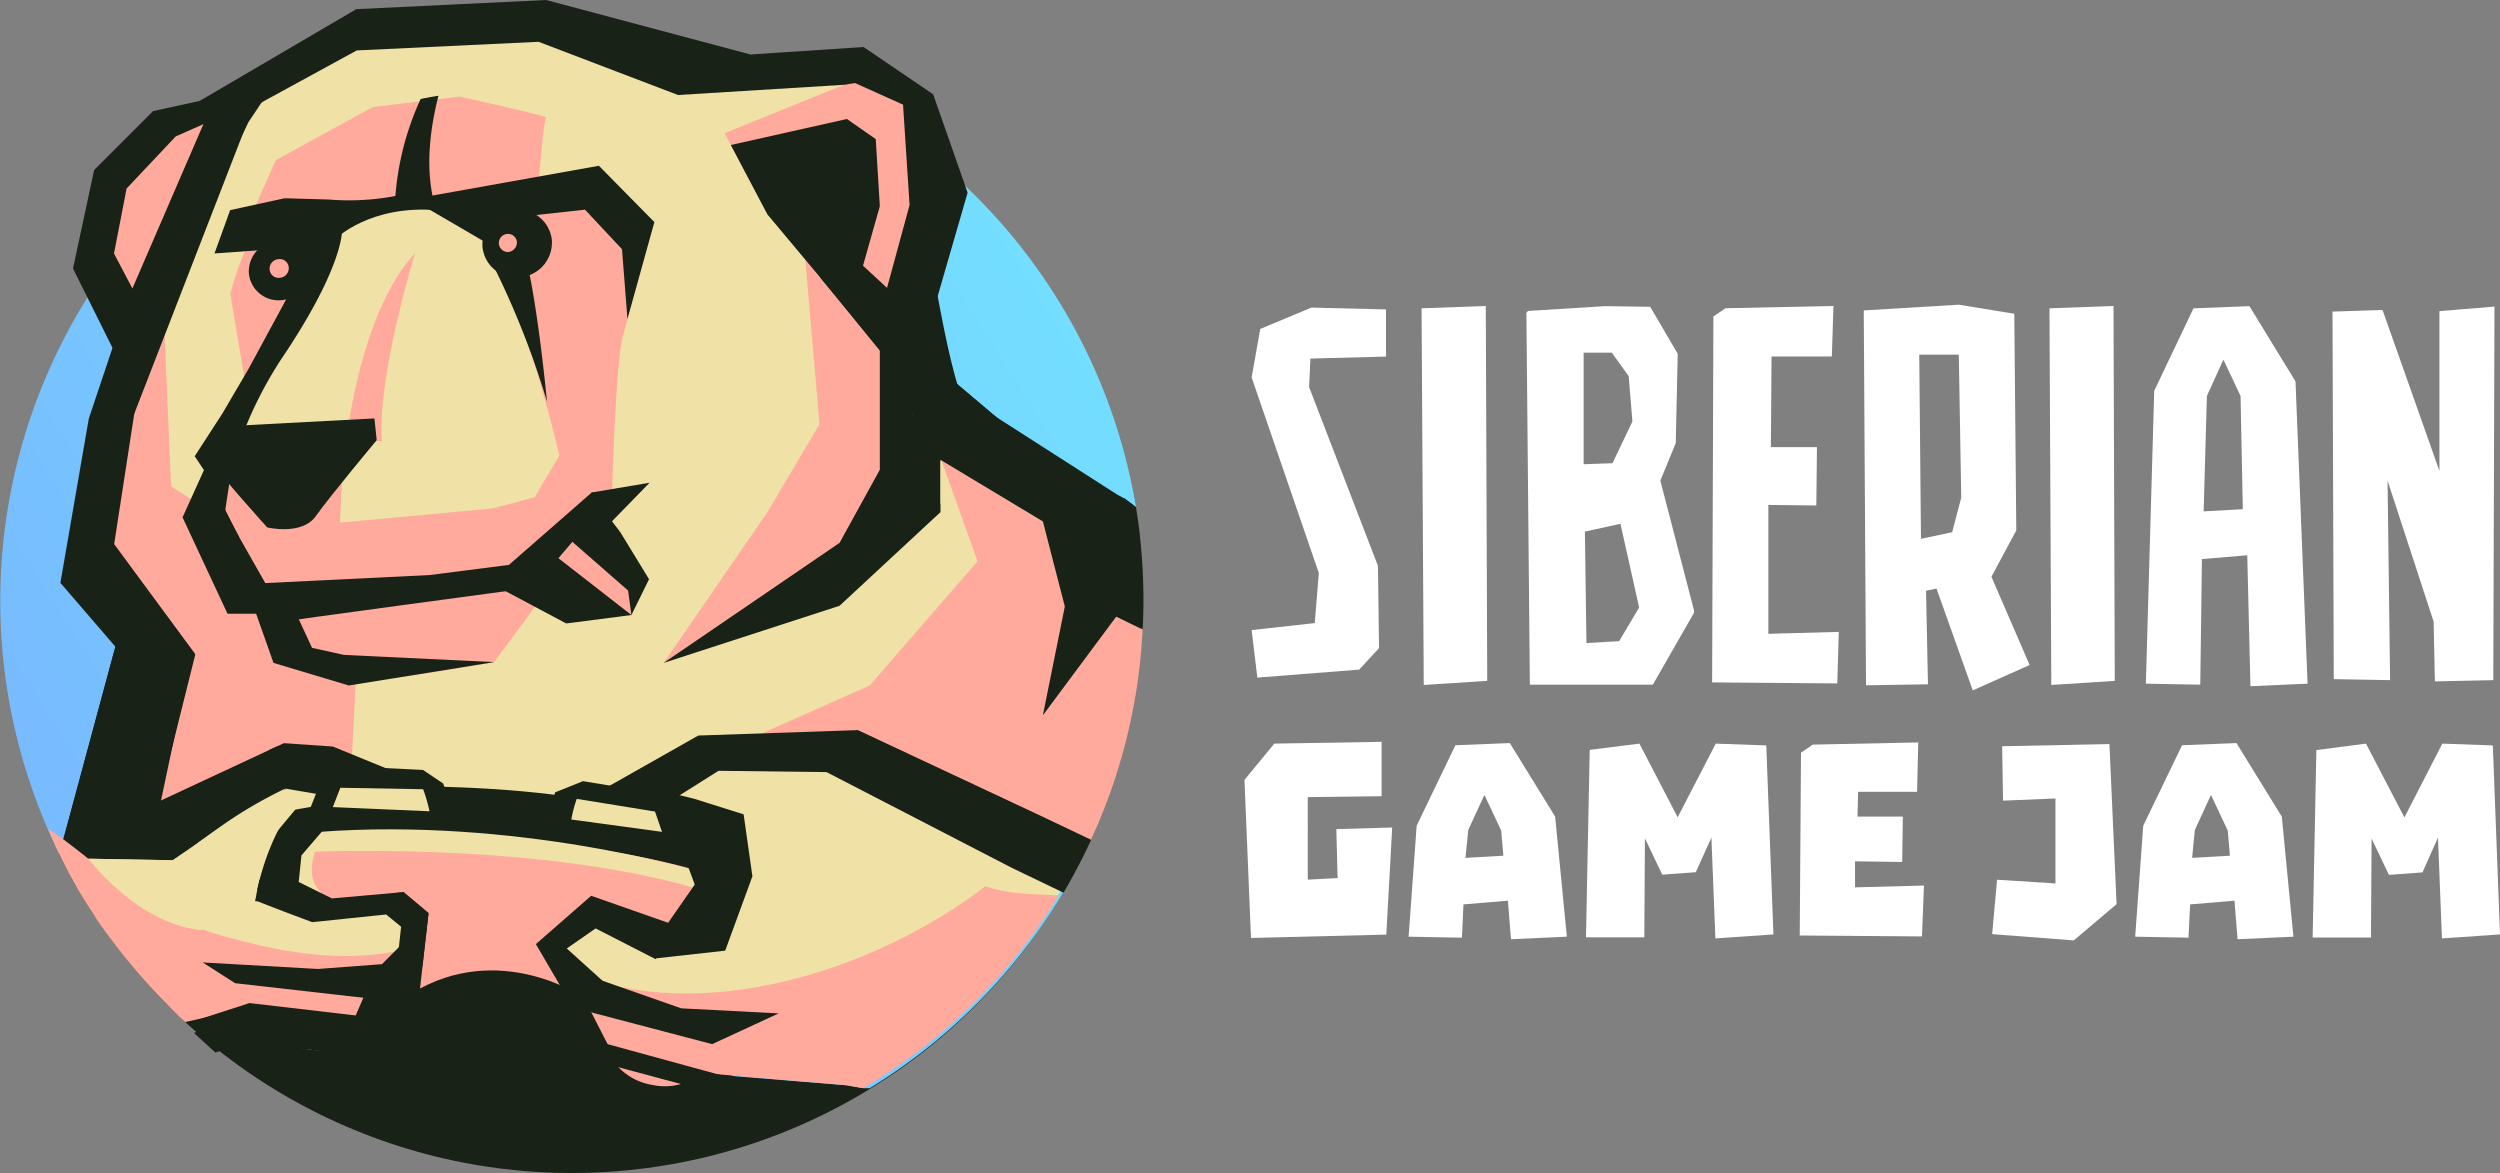 <?xml version="1.0" encoding="UTF-8"?> <svg xmlns="http://www.w3.org/2000/svg" xmlns:xlink="http://www.w3.org/1999/xlink" viewBox="0 0 275.68 129.35"><rect x="0" y="0" width="275.68" height="129.35" fill="#808080" stroke="none"/> <defs> <style>.cls-1{fill:#182217;}.cls-2{fill:#ffaa9c;}.cls-3{fill:url(#linear-gradient);}.cls-4{fill:url(#linear-gradient-2);}.cls-5{fill:#f0e1a7;}.cls-6{fill:none;}.cls-7{fill:#fff;}</style> <linearGradient id="linear-gradient" x1="5.75" y1="102.47" x2="125.42" y2="26.8" gradientUnits="userSpaceOnUse"> <stop offset="0" stop-color="#78b9ff"></stop> <stop offset="1" stop-color="#73e1ff"></stop> </linearGradient> <linearGradient id="linear-gradient-2" x1="-2.18" y1="89.93" x2="117.49" y2="14.26" xlink:href="#linear-gradient"></linearGradient> </defs> <title>Asset 3</title> <g id="Layer_2" data-name="Layer 2"> <g id="Layer_1-2" data-name="Layer 1"> <circle class="cls-1" cx="63.06" cy="66.46" r="62.89"></circle> <path class="cls-2" d="M46.05,106.62a4.9,4.9,0,0,1-1.23,3.63c6.11-4.38,14.31-4,19.41.88,1.66,1.38,1.66,5,4.7,5.81l.69.16A6.45,6.45,0,0,1,67.83,116c-2.09-1.87-3.51-5.54-3.84-8.38,13.75,5.16,32.22-.33,44.65-9.8a37.16,37.16,0,0,1-3.85-1.31,82.55,82.55,0,0,1-18.28-10.2A131.34,131.34,0,0,0,73,88,126.48,126.48,0,0,0,49.4,94.54c-5.38,2.1-10.72,4.52-16,7-2.37,1.11-4.79,2.31-7.18,3.62A38.12,38.12,0,0,0,46.05,106.62Z"></path> <path class="cls-3" d="M107.66,92C103.24,90.93,101,86,96.87,84.29c-5-2.21-11.06,0-15.49-1.66-1.11-.55-3.6-2.76-2.77-5.25.56-1.39,2.49-1.66,3.32-2.77.28-.55,0-1.38,0-2.21-.55-2.77-1.93-4.43-3-6.64-3.6-6.92-6.09-13.84-10.79-19.65-2.21-2.49-3.87-5-5.81-7.47-1.38-1.38-1.94-3.59-2.49-5.53-.55-1.66,0-3.32-.28-5-.55-1.66-3-2.77-3-3a160.45,160.45,0,0,1-1-21.45,63.06,63.06,0,0,0-49,90.55L13.78,67.4,20.13,77,19.3,88.2l18-6.63,12.27-1.06c0,.18.7,1,.7,1.17h.05c.21,2.13.11,4.21.32,6.33-1.13-.09-1.69,1.51-2.81,1.42.1-1.35.22-5.14.31-6.49-1,0-3.08.48-4.13.51a46.28,46.28,0,0,0-16.64,5.77c-4.53,2.78-8.77,6.14-13.3,9a43.08,43.08,0,0,0,12.23,6.93c2.39-1.31,4.81-2.51,7.18-3.62,5.24-2.47,10.58-4.89,16-7A126.48,126.48,0,0,1,73,88a131.34,131.34,0,0,1,13.48-1.7,82.55,82.55,0,0,0,18.28,10.2,37.16,37.16,0,0,0,3.85,1.31c-12.43,9.47-30.9,15-44.65,9.8.33,2.84,1.75,6.51,3.84,8.38a6.45,6.45,0,0,0,1.79,1.13c2.85.55,5.88-.1,8.44.67,1,.33,2,.61,3,.89l12.35,1s.79.15,1.84.32l-.07,0c.26,0,.51,0,.76,0a63.41,63.41,0,0,0,23.24-25A63.47,63.47,0,0,0,107.66,92Z"></path> <path class="cls-4" d="M95.91,75.59l11.86-13.7L102.53,50l-2.23-1.66.37-2.57L99.48,43l1.61-.12,3.81-1.09,10.72,9.06L124.06,55l1.2.9A63.1,63.1,0,0,0,55.49,3.64a160.45,160.45,0,0,0,1,21.45c0,.27,2.49,1.38,3,3,.28,1.66-.27,3.32.28,5,.55,1.94,1.11,4.15,2.49,5.53,1.94,2.49,3.6,5,5.81,7.47,4.7,5.81,7.19,12.73,10.79,19.65,1.11,2.21,2.49,3.87,3,6.64,0,.83.28,1.66,0,2.21-.83,1.11-2.76,1.38-3.32,2.77-.83,2.49,1.66,4.7,2.77,5.25a15.53,15.53,0,0,0,5.71.67L82,81.21Z"></path> <path class="cls-5" d="M122.42,61.53c-10.8-15.23-19.88-18.39-30.68-33.62-4.51-6.35-8-15.74-14.76-19.83-8-4.81-17.84-5.65-27.25-5-5.89.43-11.9,1.45-17,4.37-5.76,3.29-10,8.75-12.8,14.64S15.52,34.37,14,40.68c-1.63,6.65-3.25,13.7-1.17,20.18,1.65,5.1,5.47,9.38,6.65,14.61,1.35,6,5,8.27,3.24,14.2C21.39,94,20.41,98.8,21.26,103.1a16.6,16.6,0,0,0,5.15,2.28c1.44.45,2.91.76,4.38,1.12a40.36,40.36,0,0,0,5.35,1.13c4.07.39,11,.61,14-1.95,1.25-1-1.35-4-.21-5.19a5.67,5.67,0,0,1,3.54-2c1.83-.09,2.27.9,3.62,1.83a24.15,24.15,0,0,0,3.3,2.09s-.89,2.75,2.61,4.79,16.81,5.39,20.89,6.1c4.88.86,9.87,1.47,14.7,2.63a98.75,98.75,0,0,0,10-7.29,38.17,38.17,0,0,0,6.69-7.76,97.57,97.57,0,0,0,5.54-9.55c1.64-3.19.15-6.93,1.58-10.22,1.68-3.89-.88-8.44.74-12.36.37-.9-4.37-3.48-4-4.45C119.08,64.23,122.47,61.6,122.42,61.53Z"></path> <polygon class="cls-2" points="27.64 61.76 35.1 61.54 37.41 59.26 37.7 53.23 25.22 53.23 24.81 56.47 27.64 61.76"></polygon> <polygon class="cls-1" points="27.52 9.93 16.88 12.25 10.38 18.75 8.05 29.61 13.96 41.48 27.39 13.48 29.76 9.93 27.52 9.93"></polygon> <path class="cls-2" d="M38.82,83.19l-.62.53s-14.11,6.45-19.3,9.84c3.09-9,3.89-15.43,4.44-24.9a45.64,45.64,0,0,0,16,4.09Z"></path> <path class="cls-2" d="M38.32,47.75s1.54-13.51,7.45-19.84c0,0-4.22,13.74-3.65,20.76l-3.77-.56"></path> <path class="cls-2" d="M18,33.53l.87,20.11,4.53,2.86s-2.81,10.73,8,9.31L28.9,80.2S15.2,68.37,12.81,60.86C10.77,54.47,9,46.1,18,33.53Z"></path> <polygon class="cls-2" points="88.75 28.04 90.37 46.77 84.63 56.47 73.18 73.1 73.18 73.1 94.36 61.54 97.71 54.31 100.03 33.79 88.75 28.04"></polygon> <path class="cls-1" d="M34.82,56.92c-1.54,2.16-5.35,1.24-5.35,1.24s-5.8-6.38-6.53-7.82L25,47l16.29-.86.25,2.4S36.43,54.65,34.82,56.92Z"></path> <polygon class="cls-1" points="79.31 7.26 82.75 6.01 95.22 5.18 102.9 10.4 106.7 21.25 101.77 38.29 97.99 38.93 78.46 10.65 79.31 7.26"></polygon> <path class="cls-2" d="M37.72,25.29S34.27,22,30.4,22.53c0,0-3.13,2.51-5,9.89L27.17,43Z"></path> <path class="cls-2" d="M54.13,27.18l-3.77-2.34s3.09-2.31,4.74-3.38,6.14-4,10.16.37S71.07,29.2,68.7,37c-.8,2.6-1.21,17.36-1.21,17.36l-4.43,2.16S60.07,40.3,54.13,27.18Z"></path> <path class="cls-2" d="M44.3,74.63C49.25,74,54.49,73,54.49,73L64.85,59c-1.74,3.32-6.32,3.35-10,4.37s-7.54,1-11.35,1.12-7.68.25-11.28,1.51a5.17,5.17,0,0,0,.47,5.76A8.41,8.41,0,0,0,38,74.74,21.07,21.07,0,0,0,44.3,74.63Z"></path> <path class="cls-1" d="M30.94,64.72l-3.51.4a9.38,9.38,0,0,1-3.3-6.31A43.7,43.7,0,0,1,31.35,39.1c6.67-10,6.37-13.81,6.37-13.81S28.53,37,24.78,48s-5.17,20.4,4,19.29Z"></path> <path class="cls-1" d="M34.23,29.39a3,3,0,0,1-2.72,3.27,3,3,0,0,1-3.33-2.59,3,3,0,0,1,2.72-3.28A3,3,0,0,1,34.23,29.39Z"></path> <path class="cls-1" d="M34.14,29.45a3.36,3.36,0,0,1-3,3.64,3.29,3.29,0,0,1-3.69-2.88,3.38,3.38,0,0,1,3-3.64A3.3,3.3,0,0,1,34.14,29.45Z"></path> <path class="cls-1" d="M60.85,26.43a3.84,3.84,0,0,1-3.44,4.14,3.75,3.75,0,0,1-4.2-3.28,3.83,3.83,0,0,1,3.43-4.14A3.75,3.75,0,0,1,60.85,26.43Z"></path> <path class="cls-2" d="M31.84,29.49a1.06,1.06,0,0,1-.95,1.14,1,1,0,0,1-1.16-.91,1.06,1.06,0,0,1,.95-1.14A1,1,0,0,1,31.84,29.49Z"></path> <path class="cls-2" d="M57,26.64a1.07,1.07,0,0,1-.95,1.15A1,1,0,1,1,57,26.64Z"></path> <path class="cls-1" d="M31.64,22.06a11.71,11.71,0,0,0-4.33,5.1,1.11,1.11,0,0,1,.3.17,10.79,10.79,0,0,1,4-2.82,7.52,7.52,0,0,1,4.81,3.07l1.83-2.75A12.65,12.65,0,0,0,31.64,22.06Z"></path> <path class="cls-1" d="M35.44,24.25,37,26.35s3.83-3.86,11.41-3.15C48.38,23.2,43.12,19.6,35.44,24.25Z"></path> <path class="cls-2" d="M28.16,22.75l2.24-5.08,10.69-5.86,9.56-1.16s9.8,2.15,9.56,2.31-.82,7.24-.82,7.24l-13.62,2Z"></path> <path class="cls-1" d="M48.35,10.56c-.41.06-.81.13-1.21.21l-.75.14a31.26,31.26,0,0,0-2.85,11.71l4.56.55C46.78,19,47.4,14.28,48.35,10.56Z"></path> <path class="cls-1" d="M29.73,68.75l-1-4.47s12.43-1.81,18.84-1.21,14.78-4.84,14.78-4.84l.35-3.92s1.93.2,2.52,3.65l-8.47,7.1S32.19,68.36,29.73,68.75Z"></path> <path class="cls-1" d="M53.59,27.69A93.92,93.92,0,0,1,60.32,44.3s-1-10.59-2.32-15.8Z"></path> <path class="cls-1" d="M26.76,11s3.55-6.08,13.06-7.35A189.46,189.46,0,0,1,66.25,2.3L38.67,5.42s-6.94,1.12-10.92,6.83Z"></path> <path class="cls-2" d="M95.86,38.93l4.44-16.32-.72-11.07L94.29,9.16l-16,2.48,6.34,12S93.67,32.36,95.86,38.93Z"></path> <path class="cls-1" d="M102.61,28.57c1,4.85,2.13,12.5,4.09,17A8.64,8.64,0,0,0,99.48,43C98.33,39.24,99.82,31.8,102.61,28.57Z"></path> <path class="cls-1" d="M36,24.33a76.17,76.17,0,0,0,8.52-1.86c2.37-.88-1.66-.34.71-1.22a27.42,27.42,0,0,1-9,.75l-4.87-.14c.92.57-.92,1.95,0,2.52C32,24.72,35.31,24.26,36,24.33Z"></path> <path class="cls-2" d="M19.39,58.83a9.92,9.92,0,0,0,1.91,6.08,10.33,10.33,0,0,0,5.28,3.73q-3-5.56-6-11.14a.78.78,0,0,0-1,.29A1.79,1.79,0,0,0,19.39,58.83Z"></path> <path class="cls-1" d="M29.9,66.16l-6-11.78A10,10,0,0,0,26.28,65C27.25,65.92,28.65,66.66,29.9,66.16Z"></path> <path class="cls-2" d="M78.41,97.25a8.68,8.68,0,0,0-4.08-5,22,22,0,0,0-6.2-2.23l-1.6-.37a1.14,1.14,0,0,1-.81.63l-.71.1a1.93,1.93,0,0,1-.93.19,1.31,1.31,0,0,1-.43-.08,7.75,7.75,0,0,1-3.7-.68,1.27,1.27,0,0,1-.77-1.28c-1.18-.16-2.45-.52-3.25-.61a102.51,102.51,0,0,0-14.26-.55,7.56,7.56,0,0,0-3,.52c-1.63.77-2.48,2.55-3.21,4.19s-1.52,3.65-.78,5.34a4.26,4.26,0,0,0,2.73,2.23,8.29,8.29,0,0,0,3.61.1c2-.31,2.21-.83,4-.06,2.14.93,1,7.46.41,9.71,5.17-3.09,13.13-1.88,16.67-.71-.07-1-1.28-3.11-.59-4.76.59-1.44,3.1-2.4,3-3.26,4.12.79,3.44,1.4,7.54,2.18a6.73,6.73,0,0,0,4.35-.16C78.35,101.78,79,99.25,78.41,97.25Z"></path> <path class="cls-1" d="M34.55,85.87l-.06,0a27.08,27.08,0,0,0-6.35,13.51c1.47,0,1.62.36,3.1.39a24.53,24.53,0,0,1,4.35-13.62C35.24,86.05,34.89,86,34.55,85.87Z"></path> <path class="cls-1" d="M73.8,93.2C62,88.07,37.26,89.3,37,89.31l-.13-2.49c1,0,25.6-1.27,37.9,4.1Z"></path> <path class="cls-1" d="M42.58,100.84l-8.15.85s-6.29-2.34-6.28-2.44a16.22,16.22,0,0,0,1.51-2l6.91,2.28,7.94-1.17,2.75,2.31-.68,5.89a39.83,39.83,0,0,1-20.42,1c-.28,0-.3-.5-.08-.69a1.28,1.28,0,0,1,.84-.19c6.06.09,10.79,1,16.91-.78l.4-3.71Z"></path> <path class="cls-2" d="M29.19,111.24a.25.25,0,0,1,0-.45A2,2,0,0,0,29,113a4,4,0,0,0,1.65,1.54,9.82,9.82,0,0,0,7.81.84,10,10,0,0,0,5.9-5.18l-.21.42c-1,2-3.92,1.53-6.15,1.37a26.71,26.71,0,0,1-6.49-1.56C30.87,110.15,29.89,111.39,29.19,111.24Z"></path> <path class="cls-2" d="M66.85,115.64a6.67,6.67,0,0,0,5.1,4c2.31.48,4.94-.22,5.8-2.48Z"></path> <path class="cls-1" d="M18.49,91.17c1.19-.66,2.38-1.34,3.62-1.92a12.38,12.38,0,0,1,2.94-1.09h0L21.79,72.48,12.59,60,17,31.38l-1.49-1.09L8.47,56.12l-.24,7.07L19.48,78Z"></path> <polygon class="cls-2" points="53.82 56.47 62.61 55.52 62.37 58.23 60.99 59.27 57.13 61.47 50.94 62.99 52.35 58.6 53.82 56.47"></polygon> <path class="cls-1" d="M55.06,25.05s8.17-4.31,7.95-4.26-16.21,2-16.21,2l6.41,3.73Z"></path> <polyline class="cls-1" points="36.23 27.04 23.65 27.95 25.38 23.17 31.39 21.86 36.27 26.69"></polyline> <path class="cls-1" d="M43.38,64.25l.43-.6,13.26-2L63.17,58s-5.71,4.92-6,5.2A55,55,0,0,1,51.87,65l-8.9.09.53-.6"></path> <polygon class="cls-1" points="66.04 18.28 46.91 21.7 46.8 22.78 56.24 23.91 56.83 23.96 64.51 23.12 68.59 27.48 69.19 35.18 72.16 24.49 66.04 18.28"></polygon> <polygon class="cls-1" points="13.96 47.8 27.75 12.25 25.21 12.54 14.87 32.75 13.96 47.8"></polygon> <polygon class="cls-2" points="21.89 70.75 16.38 92.83 27.64 84.32 24.23 76.91 21.89 70.75"></polygon> <polygon class="cls-1" points="13.73 72.48 6.66 64.27 9.79 46.17 14.6 31.81 16.16 32.28 10.9 54.3 12.25 64.18 13.73 72.48"></polygon> <polyline class="cls-1" points="27.09 12.25 39.34 5.56 59.39 4.61 79.07 12.12 82.75 6.01 60.22 0 39.29 1.01 22 11.14 23.65 11.66 27.75 12.25"></polyline> <polygon class="cls-2" points="14.6 31.81 12.57 27.95 13.96 20.79 19.38 15.04 22.43 13.69 14.6 31.81"></polygon> <polygon class="cls-1" points="94.67 31.05 97.02 22.74 96.57 15.34 93.39 13.12 80.59 15.99 84.63 23.65 95.22 36.3 94.67 31.05"></polygon> <polygon class="cls-1" points="73.18 73.1 92.58 66.8 103.71 56.47 103.71 41.47 97.02 36.3 97.02 51.8 92.58 59.86 73.18 73.1"></polygon> <polygon class="cls-1" points="99.09 41.21 90.44 30.59 93.91 28.14 100.03 33.79 99.09 41.21"></polygon> <polygon class="cls-1" points="27.47 86.88 7.21 94.75 9.76 99.07 17.48 94.43 27.64 88.19 27.47 86.88"></polygon> <polyline class="cls-1" points="31.85 65.92 34.41 71.44 37.95 72.22 54.49 73.01 38.46 75.59 30.16 73.1 27.64 65.97 32.22 66.03"></polyline> <polygon class="cls-1" points="36.88 90.46 32.68 93.94 31.24 99.74 28.37 98.08 28.61 97.05 33.59 88.33 36.88 90.46"></polygon> <path class="cls-1" d="M32.68,92.09s26-1.39,44.57,4a4.48,4.48,0,0,0-1.35-3.68A144,144,0,0,0,35,89.3Z"></path> <path class="cls-5" d="M32.68,94s25.63-1.42,44.22,4c0,0,.2-1.53-.21-2,0,0-19.71-5.9-41.59-4.26Z"></path> <polygon class="cls-1" points="74.79 102.15 65.19 98.78 59.09 104.11 62.68 110.25 66.78 108.46 62.5 104.59 65.68 102.38 72.3 105.77 74.79 102.15"></polygon> <path class="cls-1" d="M82,89.8l-5.49-1.73-2.17-.53-3.22-.61-.28,0h-3a1.19,1.19,0,0,1-.64.85l-.25.13-.07,0,0,0,7.93,4.76,1.8,4.87-3.29,4.73-1,3.41,7.65-.85,3-8.2Z"></path> <polygon class="cls-2" points="60.51 59.83 55.13 61.48 60.13 57.63 60.51 59.83"></polygon> <polygon class="cls-5" points="78.46 15.27 93.07 9.35 71.97 10.65 78.46 15.27"></polygon> <polygon class="cls-2" points="26.21 59.26 37.49 57.63 54.31 56.07 58.96 54.83 62.61 48.67 65.8 53.35 62.44 58.59 57.46 62.12 47.38 63.41 28.99 64.31 26.21 59.26"></polygon> <polygon class="cls-1" points="30.4 66.32 29.58 67.68 25.09 67.68 20.13 57.05 22.49 51.84 21.47 50.31 24.51 45.62 27.41 40.67 35.43 25.86 36.77 26.55 35.84 29.61 27.47 42.45 25.98 48.67 24.81 56.47 30.4 66.32"></polygon> <polygon class="cls-1" points="30.34 26.35 34.51 29.73 35.45 26.43 30.34 26.35"></polygon> <polygon class="cls-1" points="65.46 54.83 68.38 58.65 71.57 63.87 69.63 67.82 62.44 68.75 54.49 64.52 65.46 54.83"></polygon> <polygon class="cls-2" points="61.08 57.97 69.26 65.12 69.63 67.82 59.39 59.85 61.08 57.97"></polygon> <polygon class="cls-1" points="67.69 54.38 60.32 63.03 54.85 63.4 65.25 54.31 67.69 54.38"></polygon> <polygon class="cls-1" points="26.89 105.97 26 105.25 27.47 107.68 31.05 108.96 44.85 109.62 44.22 107.72 31.71 107.83 26.89 105.97"></polygon> <polygon class="cls-1" points="31.96 107.83 30.87 108.9 23.72 104.45 33.24 107 31.96 107.83"></polygon> <polygon class="cls-2" points="29.14 110.02 30.87 108.9 26.41 105.17 19.53 103.33 29.14 110.02"></polygon> <polygon class="cls-5" points="104.58 56.07 113.88 59.91 112.63 57.48 103.71 50.84 103.71 55.52 104.58 56.07"></polygon> <polygon class="cls-5" points="28.56 91.07 28.87 93.71 34.01 87.53 42.69 86.72 42.3 86.38 33.72 84.98 27.33 89.23 28.56 91.07"></polygon> <path class="cls-6" d="M81,118.66c-1-.28-2-.56-3-.89-2.56-.77-5.59-.12-8.44-.67a16.91,16.91,0,0,0,5.27,1Z"></path> <path class="cls-2" d="M42.27,112.51c.2-.22.41-.43.62-.64a9.33,9.33,0,0,1-1,.5Z"></path> <path class="cls-2" d="M43.17,111.7a6.52,6.52,0,0,0,1.65-1.45,17.08,17.08,0,0,0-1.93,1.62Z"></path> <path class="cls-2" d="M45.31,104.53c-6.44,1.7-13.28.74-19.76-1.07a32.88,32.88,0,0,1-11.18-5.09q-1.92,1.38-3.93,2.66a67.46,67.46,0,0,0,7.17,8.9c.84.83,1.9,2,2.82,2.77l7.41-1.64,12.21,1.33,2.39-2a8.43,8.43,0,0,0,1-.56,18.7,18.7,0,0,1,1.83-1.74C46,107,45.55,105.83,45.31,104.53Z"></path> <path class="cls-1" d="M11.4,95.77l.26.26c.41-.23.8-.47,1.2-.72,1.22-.78,2.39-1.62,3.52-2.49l-.22-3.38L18,88.69l-.47.66L20.13,77l-6.35-9.6L6.53,94.19c.42.86.87,1.71,1.33,2.54Z"></path> <path class="cls-1" d="M11.4,95.77l-3.54,1,.55,1A34.46,34.46,0,0,0,11.66,96Z"></path> <path class="cls-1" d="M30.88,82.61a1.36,1.36,0,0,1-.37-.29l-17,7.93L15.18,93l-4.74,4.9c.9.79-.25,2.41.72,3.1,4.35-3.11,8.44-6.55,12.8-9.6A49.49,49.49,0,0,1,35.9,85.09C34.19,84.32,32.49,83.52,30.88,82.61Z"></path> <path class="cls-1" d="M8.91,98.56c.52.86,1.05,1.71,1.61,2.54,1.39-.76,2.74-1.57,4.08-2.41a35.57,35.57,0,0,1-2.67-2.39Z"></path> <path class="cls-1" d="M16.16,89.44l.22,3.38c-1.13.87-2.3,1.71-3.52,2.49-.4.25-.79.49-1.2.72l.27.27L19.1,91l.2-2.75L18,88.69Z"></path> <path class="cls-1" d="M11.66,96a34.46,34.46,0,0,1-3.25,1.69l.5.84,3-2.26Z"></path> <path class="cls-1" d="M37.29,113.63a6.17,6.17,0,0,1-1.61.13,6.42,6.42,0,0,1,1.16.41,5.27,5.27,0,0,0,4.7-.83c.24-.29.48-.56.73-.83l-.38-.14A22.52,22.52,0,0,1,37.29,113.63Z"></path> <path class="cls-1" d="M30.36,111.64a6.65,6.65,0,0,0-1.28.49,5.35,5.35,0,0,1,1.39.66c1.21.81,2.86.59,4.51.83C33.33,113,34.06,110.92,30.36,111.64Z"></path> <path class="cls-1" d="M35.68,113.76c-.23-.06-.46-.1-.7-.14A2.71,2.71,0,0,0,35.68,113.76Z"></path> <path class="cls-1" d="M37.29,113.63a22.52,22.52,0,0,0,4.6-1.26l-.38-.13-14-1.63-6.89,2.23c.5.45,1,.9,1.51,1.33a11.47,11.47,0,0,1,3.39-1.93,5.4,5.4,0,0,1,3.59-.11,6.65,6.65,0,0,1,1.28-.49c3.7-.72,3,1.4,4.62,2,.24,0,.47.08.7.14A6.17,6.17,0,0,0,37.29,113.63Z"></path> <path class="cls-2" d="M107.66,92C103.24,90.93,101,86,96.87,84.29c-3.06-1.35-6.53-1.05-9.78-1l14.75,6,10.27,5.6c.55-.51,1.09-1,1.61-1.55C111.73,92.86,109.7,92.45,107.66,92Z"></path> <path class="cls-2" d="M96.87,84.29C101,86,103.24,90.93,107.66,92c2,.41,4.07.82,6.06,1.32h0v0a39.78,39.78,0,0,1,5.39,1.72A62.54,62.54,0,0,0,126,69.42l-3.45-1.68-5.1-.86L115,57.5,103.8,50.73l4,11.16L95.91,75.59,80.76,82.32l6.33,1C90.34,83.24,93.81,82.94,96.87,84.29Z"></path> <polygon class="cls-2" points="99.48 43.04 100.67 45.74 101.09 42.92 99.48 43.04"></polygon> <path class="cls-2" d="M116.76,98.75c-3.22-.21-5-.08-8.12-1-12.43,9.47-30.9,15-44.65,9.8.33,2.84,1.75,6.51,3.84,8.38,1.86,1.67,4.56,2,7.06,2.17l18.47,1.57s.79.15,1.84.32A62.16,62.16,0,0,0,116.76,98.75Z"></path> <path class="cls-2" d="M113.74,93.37h0c-.52.52-1.06,1-1.61,1.55l5.29,2.88.57-1A15.61,15.61,0,0,1,113.74,93.37Z"></path> <path class="cls-2" d="M113.72,93.36h0v0Z"></path> <polygon class="cls-1" points="100.3 48.31 102.53 49.97 100.67 45.74 100.3 48.31"></polygon> <path class="cls-1" d="M115.62,50.89,104.9,41.83l-3.81,1.09,2.22-.16,17.41,16.46h5c-.12-1.11-.27-2.2-.45-3.29l-1.2-.9Z"></path> <path class="cls-1" d="M125.71,59.22l-2.06-4.39-20.28-13-4.84,1.09,2.14,2.82L102.53,50,115,57.5l2.42,9.38-2.42,12,9.29-12.5L126,69.42q.09-1.58.09-3.18A65,65,0,0,0,125.71,59.22Z"></path> <polygon class="cls-1" points="46.24 109.67 47.26 100.68 43.98 104.45 42.12 106.32 35.05 106.85 22.35 106.13 25.93 108.42 42.05 110.25 46.24 109.67"></polygon> <polygon class="cls-1" points="40.77 108.43 38.75 113.05 47 113.48 46.03 109.67 40.77 108.43"></polygon> <polyline class="cls-1" points="61.8 108.64 61.32 106.36 75.12 111.19 85.86 111.75 78.53 115.14 62.81 111.01"></polyline> <path class="cls-1" d="M120.33,92.61l-6.06-2.88L94.6,80.51,77,81.11,64,88.47l6.91,1.77L79.23,85l11.91.14L111.6,95.71l5.68,2.73A65,65,0,0,0,120.33,92.61Z"></path> <polygon class="cls-1" points="63.96 109.2 67 115.14 80.84 118.93 79.18 120.64 63.56 116.44 60.78 109.48 63.96 109.2"></polygon> <polygon class="cls-1" points="27.84 112.51 41.4 115.39 43.86 112.84 33.68 111.64 28.77 111.06 27.84 112.51"></polygon> <polyline class="cls-1" points="65.25 54.31 71.63 53.23 71.63 53.23 66.63 58.36 64.85 55.36"></polyline> <polygon class="cls-1" points="29.64 85.29 29.64 82.73 31.3 81.95 36.7 82.32 48.87 87.3 35.06 89.64 34.14 89.8 29.64 85.29"></polygon> <polygon class="cls-5" points="31.45 86.96 31.55 88.75 32.12 89.35 38.75 88.2 31.45 86.96"></polygon> <polygon class="cls-1" points="33.87 90.01 36.07 84.39 46.64 84.9 48.87 86.4 50.46 90.9 33.87 90.01"></polygon> <path class="cls-5" d="M36.7,89l.83-2.13,9.13.16a16.16,16.16,0,0,1,.7,2.43Z"></path> <polygon class="cls-1" points="75.72 93.2 73.8 87.7 64.28 86.14 61.22 87.37 60.05 91.25 75.72 93.2"></polygon> <path class="cls-5" d="M73,91.73l-.77-2.24-8.63-1.4A14.13,14.13,0,0,0,63,90.37Z"></path> <path class="cls-1" d="M35.76,91.39l-2.52,2.94-.3,2.93,3.66,1.81,7.91-.7-7.91,2.31L30,98.7s1-4.84.88-5.14S35.76,91.39,35.76,91.39Z"></path> <path class="cls-2" d="M5.31,91.39h0a52,52,0,0,0,6.94,12.13l9.06-8.62L9.74,94.69S6.51,92.1,5.31,91.39Z"></path> <path class="cls-5" d="M22,102.55c-7-.82-12.26-7.86-12.26-7.86l9.28.17,3.42-2.33L23.57,95S23.93,102.78,22,102.55Z"></path> <path class="cls-7" d="M163.84,33.74,164,75.08l-7,.45L156.76,34Z"></path> <path class="cls-7" d="M186.8,67.3v.28l-4.54,7.92-13.56,0-.38-41,.17-.21,8.48-.53,5,.07L185,39v.21l-.21,9.65L183.09,53Zm-9.06-28.41-3.11,0v12.3l3.18-.11,2.2-4.6-.41-5Zm.95,18.87-3.92.86.17,12.29,3.61-.21,2.2-3.71Z"></path> <path class="cls-7" d="M202.6,75.36l-13.8-.11.14-40.35,1.33-.91,11.91-.25L202,39.31l-6.65,0-.07,10,5.08,0-.07,6.43L195,55.68l0,14.21,7.77-.21Z"></path> <path class="cls-7" d="M213.54,64.9l-1.15.24.21,10.32-6.83.11-.25-41.34L216,33.6l6.12,1,.22,23.89L219.6,63.6l4.21,9.73-6.27,2.8Zm-1.71-5.48,3.44-.73,1-3.82L216,39.11l-4.36,0Z"></path> <path class="cls-7" d="M233.06,33.74l.14,41.34-7,.45L226,34Z"></path> <path class="cls-7" d="M254.46,75.39l-6.3.28-.35-14.44-5,.42-.18,13.85-6-.11.92-32.29L241.88,34l6.17-.24,5.08,8.3Zm-7.14-19.24-.25-12.49-1.89-4-1.82,4L243,56.39Z"></path> <path class="cls-7" d="M274.94,75l-6.44.14-.14-6.59L263.28,53,263.56,75l-6.21-.11-.14-40.53,5.49-.18.09.18L269,51.93V34.31l6.07-.5Z"></path> <path class="cls-7" d="M140.52,82l11.83-.2v6l-8.14.1V97l3.29-.17-.14-5.4,6.16-.18-.65,11.81-14.92.37L137.23,86Z"></path> <path class="cls-7" d="M172.78,103.29l-6.16.28-.34-4.25-4.9.41-.17,3.67-5.88-.11.89-12.24,4.27-8.87,6-.24,5,8.11Zm-7-8.93-.24-2.77-1.85-3.93-1.78,3.86-.31,3.08Z"></path> <path class="cls-7" d="M180.78,82,185,90.12,189.2,82l5.57.2.79,20.84-6.4.44-.44-11.12L187,96.18l-3.7.27-1.91-4-.07,10.91-6.43,0,.41-20.67Z"></path> <path class="cls-7" d="M211.94,103.26l-13.48-.1L198.6,83l1.3-.89,11.63-.24-.13,5.44-6.5,0-.07,2.74,5,0-.07,5-5.2-.07,0,2.87,7.6-.2Z"></path> <path class="cls-7" d="M232.61,82.05l.79,17.65-4.72,4-9-.69.54-6,6.44.41,0-9.37-5.78.24-.1-6Z"></path> <path class="cls-7" d="M252.9,103.29l-6.16.28-.34-4.25-4.89.41-.18,3.67-5.88-.11.89-12.24,4.28-8.87,6-.24,5,8.11Zm-7-8.93-.24-2.77-1.85-3.93-1.78,3.86-.3,3.08Z"></path> <path class="cls-7" d="M260.9,82l4.24,8.14L269.32,82l5.57.2.79,20.84-6.4.44-.44-11.12-1.71,3.84-3.7.27-1.91-4-.07,10.91-6.43,0,.41-20.67Z"></path> <polygon class="cls-7" points="152.07 71.47 151.95 62.4 144.36 42.69 144.5 39.54 152.84 39.32 152.84 34.12 144.61 33.92 138.97 36.27 138.02 41.62 145.43 63.19 144.98 68.71 138.02 69.48 138.65 74.72 149.88 73.84 152.07 71.47"></polygon> <path class="cls-1" d="M44.93,112l1.64,1.22s9.41-4.91,17.19-.41l.41-2.93s-9.13-6.18-18.69-.4Z"></path> <polygon class="cls-1" points="44.11 111.45 46.57 113.3 40.84 116.57 27.43 114.93 23.74 116.06 21.39 113.91 27.84 111.06 40.53 114.11 44.11 111.45"></polygon> </g> </g> </svg> 